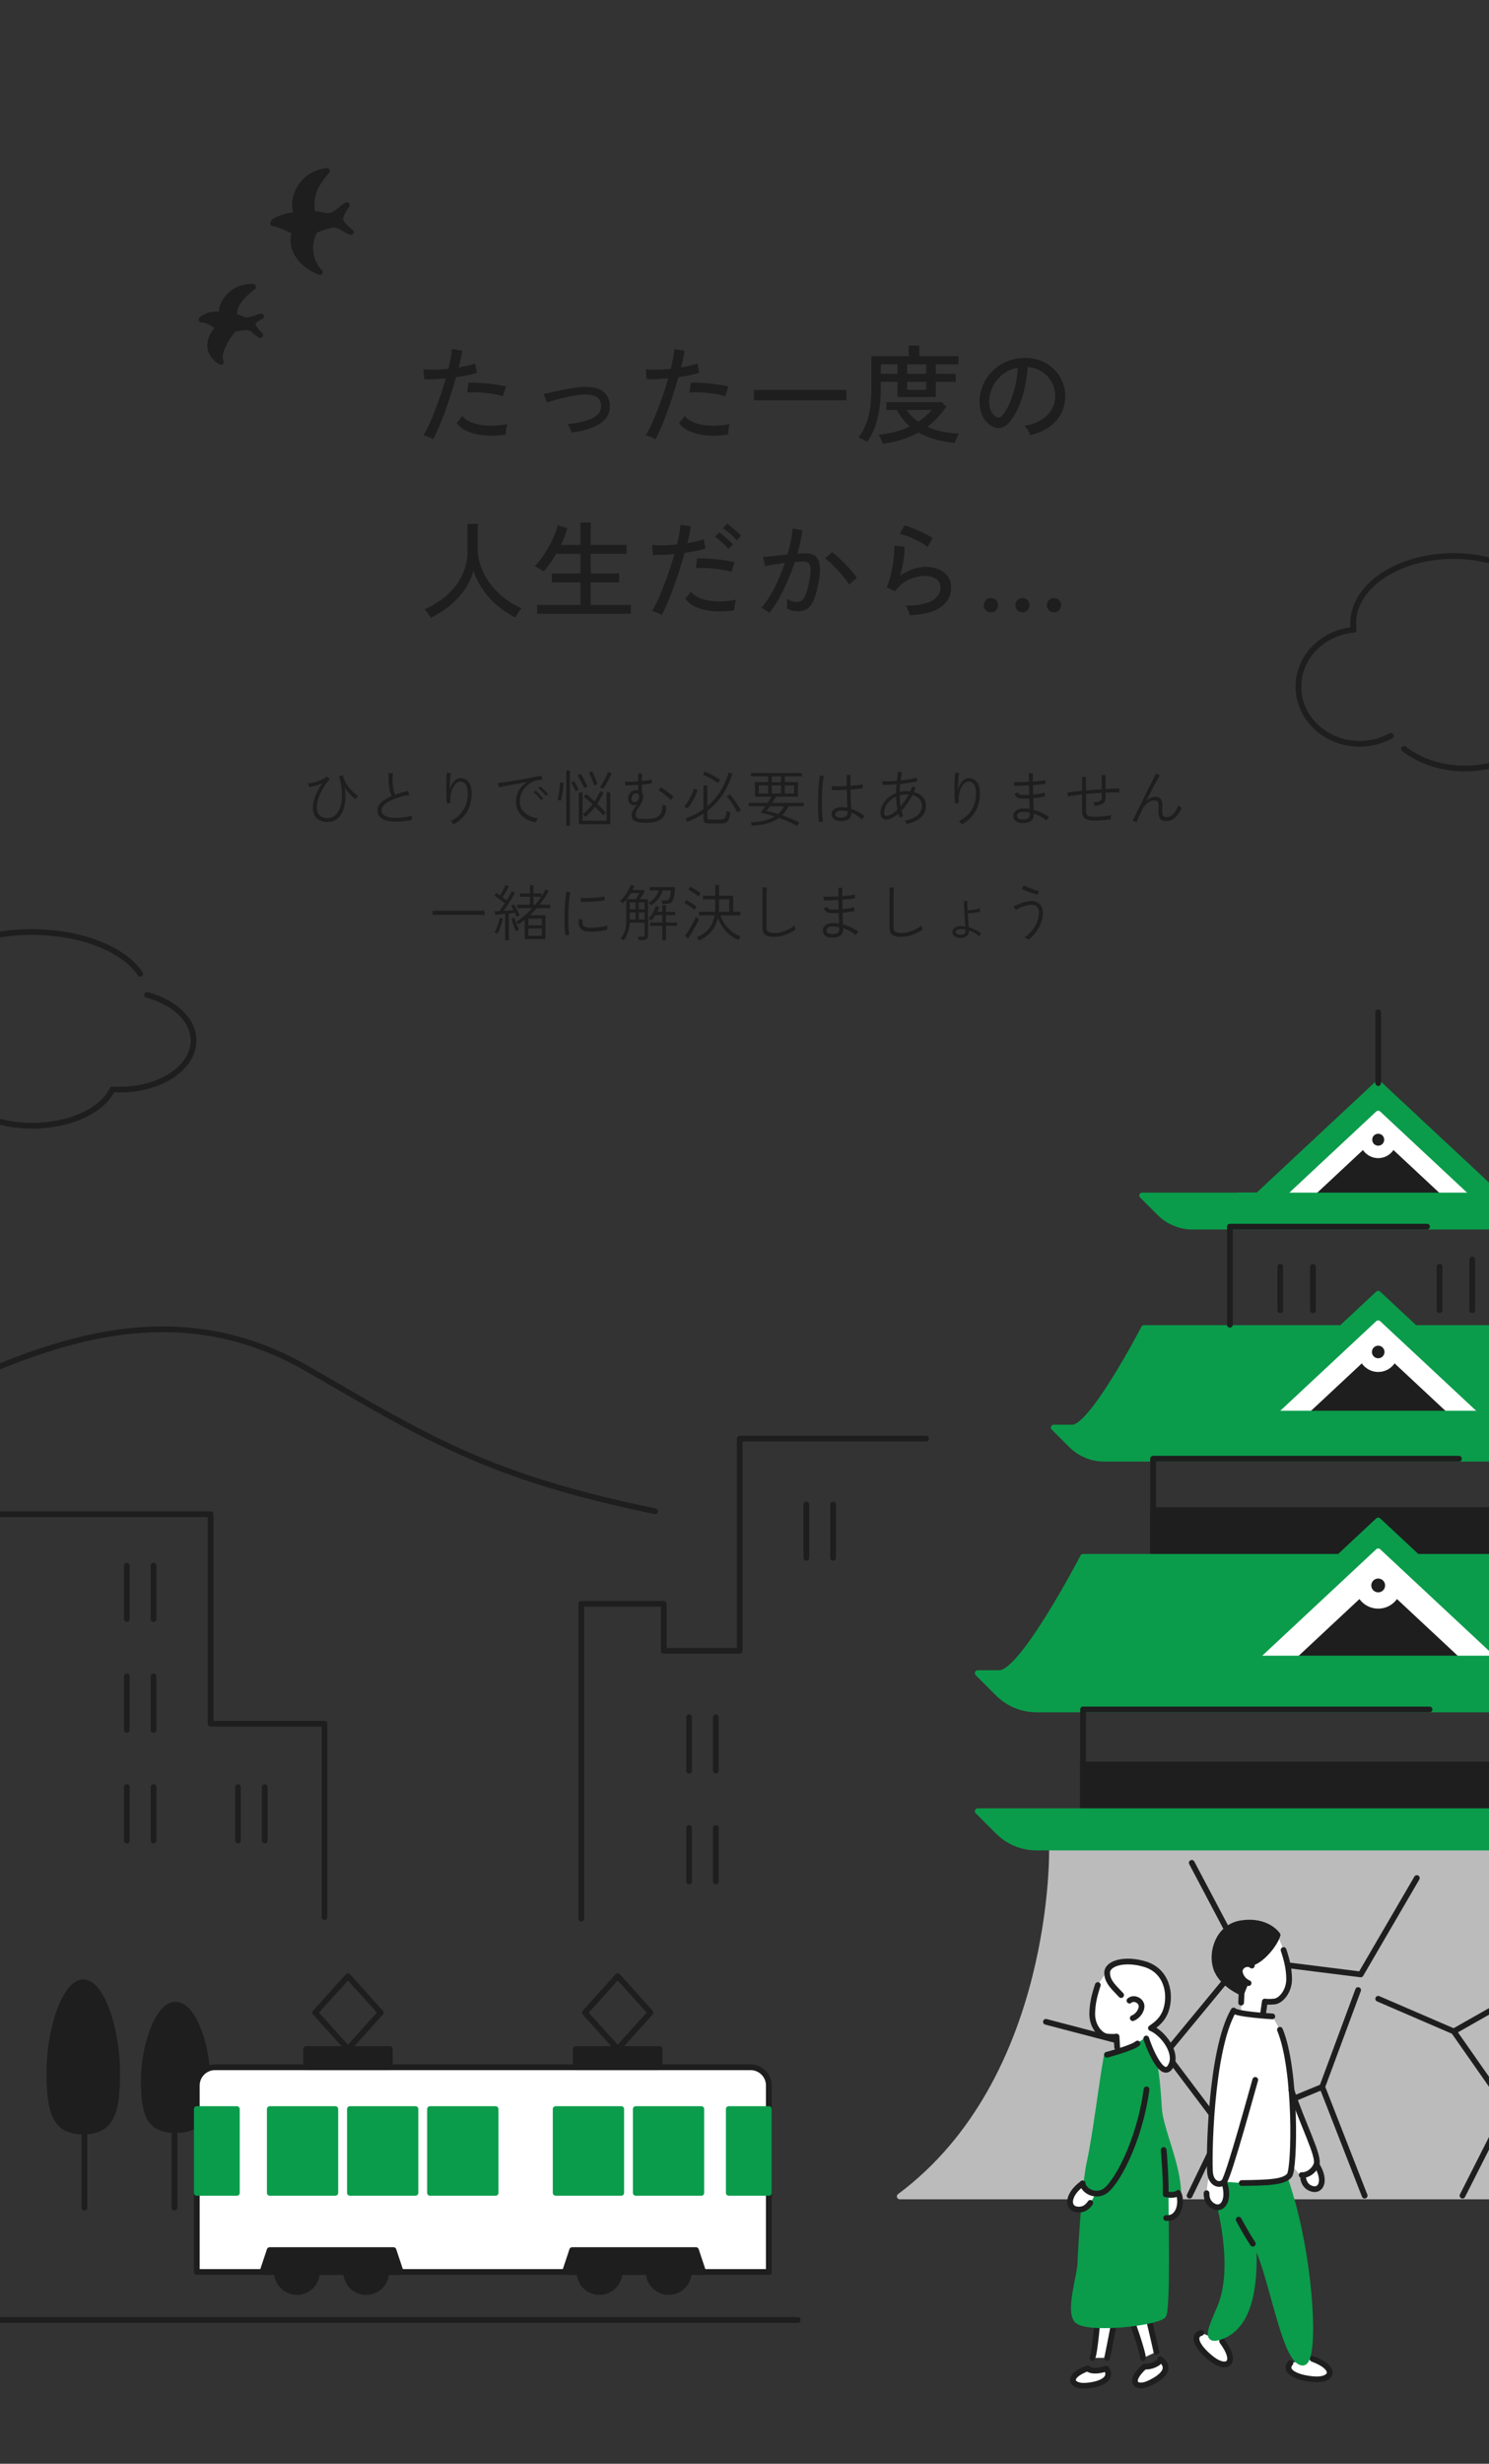 <svg xmlns="http://www.w3.org/2000/svg" id="_レイヤー_2" viewBox="0 0 390 645"><rect x="0" y="0" width="390" height="645" fill="#333333" stroke="none"/><defs><clipPath id="clippath"><path d="M0 0h390v645H0z" style="fill:none;stroke-width:0"/></clipPath><style>.cls-1{fill:none}.cls-1,.cls-4,.cls-5,.cls-6,.cls-7{stroke-linecap:round;stroke-linejoin:round;stroke-width:1.5px}.cls-1,.cls-5,.cls-6{stroke:#1e1e1e}.cls-10{stroke-width:0}.cls-5{fill:#1e1e1e}.cls-4{fill:#0a9c4b;stroke:#0a9c4b}.cls-10,.cls-6,.cls-7{fill:#fff}.cls-7{stroke:#fff}</style></defs><g id="layer1"><g style="clip-path:url(#clippath)"><path d="M402.59 575.01H235.66c41.25-30.69 39.88-91.34 39.88-91.34h127.05z" style="stroke-linecap:round;stroke-linejoin:round;stroke-width:1.5px;fill:#bbb;stroke:#bbb"/><path d="M343.89 331.63v11.38m-8.56-11.38v11.38m50.28-13.28v13.28m-8.56-11.38v11.38" class="cls-1"/><path d="M402.59 438.01H256.08l5.33 5.33c2.68 2.68 6.31 4.18 10.09 4.18h131.08v-9.51Z" class="cls-4"/><path d="M283.67 474.16v-26.64h90.76" class="cls-1"/><path d="M283.67 461.93h118.92v12.23H283.67z" class="cls-5"/><path d="M402.31 373.73h-126.3l4.57 4.57c2.29 2.29 5.4 3.58 8.64 3.58h113.09zm6.11-60.75H299.16l4.57 4.57c2.29 2.29 5.4 3.58 8.64 3.58h96.06v-8.15Zm-6.11 60.75H280.9c5.21 0 18.73-26.06 18.73-26.06h102.68z" class="cls-4"/><path d="m360.98 338.68-33.63 31.39h67.27z" class="cls-4"/><path d="m360.98 346.42-25.34 23.65h50.69z" class="cls-7"/><path d="m360.98 353.94-17.27 16.13h34.55z" class="cls-5"/><path d="M324.43 370.07h65.41v4.28h-65.41z" class="cls-4"/><circle cx="360.98" cy="353.94" r="4.48" class="cls-7"/><circle cx="360.98" cy="353.94" r=".9" class="cls-5"/><path d="m360.98 283.54-31.59 29.49h63.19z" class="cls-4"/><path d="m360.98 291.53-23.03 21.5h46.07z" class="cls-7"/><path d="m360.98 298.37-15.7 14.66h31.41z" class="cls-5"/><path d="M324.43 312.98h65.41v4.28h-65.41z" class="cls-4"/><circle cx="360.98" cy="298.37" r="4.07" class="cls-7"/><circle cx="360.98" cy="298.37" r=".81" class="cls-5"/><path d="M302.02 407.57v-25.69h80.11m-60-35.07v-25.68h51.65" class="cls-1"/><path d="M302.02 395.33h102.74v12.23H302.02z" class="cls-5"/><path d="M360.98 265.01v18.53m-48.83 204.14 13.38 25.34 30.87 3.87 14.7-25.23m-97.15 37.64 31.37 8.21 14.8 19.65-8.54 17.65m90.27-54.96-21.07 11.96-19.8-8.54m22.08 51.54 11.67-23.06-13.95-19.94m-58.47-14.88-16.99 20.58m20.4 17.34 20.6-8.51m9.4-25.35-9.4 25.35 11.11 28.47" class="cls-1"/><path d="M402.59 474.16H256.08l5.33 5.33c2.68 2.68 6.31 4.18 10.09 4.18h131.08v-9.51Zm0-36.15h-140.8c6.08 0 21.88-30.44 21.88-30.44h118.92z" class="cls-4"/><path d="m360.98 398.05-38.73 36.15h77.47z" class="cls-4"/><path d="m360.98 406.13-30.07 28.07h60.15z" class="cls-7"/><path d="m360.98 415.06-20.5 19.14h41.01z" class="cls-5"/><path d="M324.43 434.2h65.41v4.28h-65.41z" class="cls-4"/><circle cx="360.98" cy="415.06" r="5.32" class="cls-7"/><circle cx="360.98" cy="415.06" r="1.06" class="cls-5"/><path d="M22.11 577.95v-39.71" class="cls-1"/><path d="M30.69 542.51c0 10.78-1.61 15.5-8.88 15.5s-8.88-4.72-8.88-15.5 3.97-23.55 8.88-23.55 8.88 12.76 8.88 23.55" class="cls-5"/><path d="M45.7 577.95v-39.71" class="cls-1"/><path d="M54.34 544.61c0 9.07-1.52 13.04-8.34 13.04s-8.34-3.97-8.34-13.04S41.39 524.8 46 524.8s8.34 10.74 8.34 19.81" class="cls-5"/><path d="M-29.88 607.36h238.82" class="cls-1"/><circle cx="77.78" cy="594.79" r="5.25" class="cls-5"/><circle cx="95.91" cy="594.79" r="5.25" class="cls-5"/><path d="M56.32 541.2H196.6c2.63 0 4.77 2.14 4.77 4.77v48.82H51.55v-48.82c0-2.63 2.14-4.77 4.77-4.77" class="cls-6"/><path d="M51.55 552.14h10.49v21.94H51.55zm19.11 0h17.17v21.94H70.66zm20.99 0h17.17v21.94H91.65zm20.98 0h17.17v21.94h-17.17zm32.91 0h17.17v21.94h-17.17zm20.98 0h17.17v21.94h-17.17zm24.36 0h10.49v21.94h-10.49z" class="cls-4"/><path d="m91.14 536.43-8.59-9.54 8.59-9.53 8.58 9.53z" class="cls-1"/><path d="M80.17 536.43h21.94v4.77H80.17zm-11.45 58.36h36.25l-1.91-5.73H70.63z" class="cls-5"/><circle cx="157.02" cy="594.79" r="5.25" class="cls-5"/><circle cx="175.14" cy="594.79" r="5.25" class="cls-5"/><path d="M147.96 594.79h36.24l-1.91-5.73h-32.43z" class="cls-5"/><path d="m161.79 536.43-8.59-9.54 8.59-9.53 8.58 9.53z" class="cls-1"/><path d="M150.82 536.43h21.94v4.77h-21.94z" class="cls-5"/><path d="M-2.55 358.73c24.23-10.06 52.77-17.84 83.05-.39 31.1 17.92 46.85 28.19 91.07 37.3m-19.33 106.67v-82.44h21.62v12.3h19.89v-55.55h48.81m-55.07 72.94v14m-7-14v14m37.71-69.72v14m-7-14v14m-23.71 70.72v14m-7-14v14m-194.28-96.14h68.96v54.85h29.82v50.63m-44.77-92.04v14m-7-14v14m7 15v14m-7-14v14m7 15v14m-7-14v14m36.12-14v14m-7-14v14m-25.62-226.9C32.53 248.57 21.4 244 8.32 244c-13.72 0-25.29 5.03-28.97 11.92-12.53.25-22.57 7.37-22.57 16.14s10.4 16.15 23.24 16.15c3.03 0 5.92-.41 8.58-1.14 3.46 4.51 11.04 7.64 19.84 7.64 9.98 0 18.39-4.02 21-9.52.64.04 1.28.07 1.94.07 10.67 0 19.31-5.75 19.31-12.85 0-5.42-5.05-10.05-12.19-11.94" class="cls-1"/><path d="M336.19 510.5c.92 2.78 1.41 4.88 1.46 7.45.07 3.4-2.2 5.88-3.87 6.04-1.67.17-2.5 0-2.5 0l-.53 3.75-5.7-.79.15-5.3s-5.25-2.16-6.67-6.41.66-10.8 6.53-11.73c6.86-1.09 9.57 3.06 9.57 3.06z" class="cls-10"/><path d="M336.19 510.5c.92 2.78 1.41 4.88 1.46 7.45.07 3.4-2.2 5.88-3.87 6.04-1.67.17-2.5 0-2.5 0l-.53 3.75" class="cls-1"/><path d="m325.07 524.28.13-2.62" class="cls-6"/><path d="M334.62 506.57c-.74 2.56-4.49 7.06-7.24 7.39s-1.02 4.86-1.02 4.86l-1.16 2.83s-5.25-2.16-6.67-6.41.66-10.8 6.53-11.73c6.86-1.09 9.57 3.06 9.57 3.06Z" class="cls-5"/><path d="M327.89 514.58c-1.22-1.08-3.66.14-3.09 2.08s2.23 2.51 2.23 2.51m16.74 98.36c6.72 2.51 5.07 5.66.56 5.36s-8.21-1.98-6.34-4.26m-17.88-5.68c4.28 5.76 1.18 7.51-2.45 4.8s-5.82-6.13-3.01-7.02" class="cls-6"/><path d="M336.82 571.11c6.58 19.32 8.09 47.57 4.38 47.42-5.02-.2-8.3-25.17-12.97-32.36.48 8.4.48 22.79-8.88 25.67-3.59 1.1-2.4-1.8.12-7.56 5.38-12.3-1.76-33.52-1.76-33.52z" class="cls-4"/><path d="M316.02 574.16s.2-3.36.93-5.32c-.33-3 0-32 6.17-42.5.83 1 10.14 1.54 10.14 1.54l1.98 3.5c1.57 3.76 2.5 9.67 3 15.8 2.87 8.82 7.45 17.36 6.57 19.48 2.73 4.29 1.11 7.45-1.68 6.15-1.12-.52-1.59-1.55-1.78-2.44l-2.91-3.37c-.17 2.17-.42 2.12-.7 2.48-1.37 1.75-9.29 2.28-12.5 2.02s-4.63-.33-4.63-.33c1.75 5.21-.78 8.1-3.36 6-1.04-.84-1.26-2.03-1.23-3.01" class="cls-10"/><path d="M333.25 527.88s-9.31-.54-10.14-1.54c-6.17 10.5-6.5 39.5-6.17 42.5s2.67 3.5 3.67 2.33c1.27-1.48 7.67-25 8.17-26.67m-3.54 27.01c7.33-.09 11.12-.27 12.5-2.02s1.87-27.61-2.5-38.11" class="cls-1"/><path d="M320.61 571.17c1.75 5.21-.78 8.1-3.36 6-1.04-.84-1.26-2.03-1.23-3.01m28.79-7.49c2.73 4.29 1.11 7.45-1.68 6.15-1.12-.52-1.59-1.55-1.78-2.43" class="cls-1"/><path d="M338.24 547.17c2.87 8.84 7.45 17.37 6.57 19.5s-2.87 2.88-3.87 2.75m-12.8 17.97c-1.82-2.72-3.7-6.3-3.7-6.3" class="cls-1"/><path d="M289.76 620.07c1.8 2.73-1.55 4.24-5.38 4.5s-5.23-2.42.47-4.54c1.1.98 3.4.57 4.91.05Zm14.12-2.46c3.1 2.4.61 4.69-2.87 6.32s-5.75-.35-1.21-4.4c1.36.25 4.08-.79 4.08-1.91Zm-17.77-.32c.7-1.39 1.45-11.21 1.45-11.21l4.57.32s-1.93 10.14-2.15 10.86m9.38.06c.06-1.56-3.29-10.82-3.29-10.82l4.3-1.58s2.41 10.04 2.51 10.79" class="cls-6"/><path d="M305.29 574.45c1.31.21 2.54.27 3.3-.37 1.11 2 .47 6.9-3.16 6.58m-17.89-60.99c-.92 2.78-1.41 4.88-1.46 7.45-.07 3.4 2.2 5.88 3.87 6.04 1.67.17 2.5 0 2.5 0l.16 2.85 6.07.11 1.54-2.46s3.56-5 4.98-9.25-.41-9.54-6.28-10.47c-6.86-1.09-8.81 1.86-8.81 1.86z" class="cls-10"/><path d="M289.94 537.92c-1.4 7.43-2.91 20.81-4.58 28.33-1.23 5.52-2.26 22.61-2.38 26.16s-2.96 11.84-1.07 14.8 20.23 1.1 22.73-.98c1.28-1.07.64-29.01.65-31.78 1.74.61 3.3-.37 3.3-.37-.04-7.28-4.69-16.73-5.02-22.04-.36-5.82-.77-12.93-3.24-18.12-2.62 3.03-10.4 4-10.4 4Z" class="cls-4"/><path d="M304.8 562.86s.68 8.33.5 11.59c1.31.21 2.54.27 3.3-.37 1.11 2 .47 6.9-3.16 6.58m-17.9-60.99c-.92 2.78-1.41 4.88-1.46 7.45-.07 3.4 2.2 5.88 3.87 6.04 1.67.17 2.5 0 2.5 0l.16 2.85" class="cls-1"/><path d="M293.64 522.3c-1.64-1.82-3.66-3.38-3.66-5.82 0-2.61 4.8-3.85 9.96-2.25 5.68 1.76 6.86 7.77 5.45 12.02-.78 2.34-2.36 3.64-3.94 4.7 3.1 1.22 7.33 6.67 5.07 10.14s-5.82-5.73-6.29-7.42" class="cls-6"/><path d="M295.83 523.75c1.22-1.08 3.66.14 3.09 2.08s-2.23 2.51-2.23 2.51" class="cls-6"/><path d="M283.55 571.61c-4.44 3.24-4.05 7.05-.73 6.84 1.34-.08 3.35-2.11 3.83-3.76" class="cls-10"/><path d="M300.3 546.98c-1.88 14-8.27 25.49-11.33 26.9-2.74 1.26-5.28-.74-5.42-2.27" class="cls-1"/><path d="M283.55 571.61c-4.44 3.24-4.05 7.05-.73 6.84 1.34-.08 2.21-.93 2.75-1.75m4.37-38.78s6.81-1.83 7.99-2.94m69.81-338.92c4.11 3.17 9.76 5.13 15.99 5.13 9.54 0 17.71-4.59 21.09-11.09 1.35.25 2.74.39 4.18.39 10.92 0 19.77-7.68 19.77-17.14s-8.85-17.14-19.77-17.14c-1.36 0-2.68.12-3.96.35-3.91-6.45-13.33-11-24.34-11-14.51 0-26.28 7.9-26.28 17.64 0 .57.04 1.12.12 1.68-8.11.74-14.45 7.12-14.45 14.89 0 8.26 7.18 14.96 16.03 14.96 2.98 0 5.76-.77 8.16-2.1" class="cls-1"/><path d="M78.07 56.17c-2.09-1.86-.48-10.46 7.58-11.43-3.63 4.15-4.5 7-3.86 11.26 2.63.07 3.72.9 5.15.38 1.65-.59 2.32-1.85 3.92-2.67 0 0-1.88 2.39-1.72 3.79s2.77 3.26 2.77 3.26c-2.27-.86-2.96-2.24-5.06-1.87-1.57.28-2.9.8-4.32 1.42-2.76 4.67-.43 9.65 1.27 10.92-7.86-3.19-7.43-9.34-6.37-10.62-1.95-.55-3.09-1.56-5.89-2.16.2-.97 3.96-2.13 6.52-2.29ZM58.43 82.46c-1.31-1.67 1.73-7.73 7.88-7.36-3.27 2.6-4.98 4.48-5.08 7.74 1.95.41 2.65 1.17 3.79.98 1.31-.22 2.05-.57 3.36-.96 0 0-2.12.81-2.19 1.88s1.94 2.97 1.94 2.97c-1.58-.94-1.9-2.02-3.51-2.03-1.21 0-2.27.21-3.41.48-2.69 3.11-4.27 6.84-3.37 8.58-5.43-3.44-1.44-8.23-.48-9.04-1.38-.67-2.38-1.94-4.6-2.04 2.03-1.58 3.61-1.42 5.68-1.2Z" class="cls-5"/></g><path d="M85.72 215.19c-1.16 0-2.08-.32-2.75-.96s-1.01-1.56-1.01-2.77c0-.77.12-1.53.35-2.28s.54-1.48.92-2.18.78-1.37 1.21-1.98c-.59.29-1.2.51-1.83.67s-1.17.27-1.61.32l-.29-.94c.36-.02.78-.08 1.25-.18q.705-.15 1.41-.39c.47-.16.9-.35 1.3-.56.39-.21.69-.45.9-.7l.8.67c-.55.67-1.09 1.42-1.61 2.25s-.94 1.69-1.28 2.59-.5 1.8-.5 2.7.25 1.55.74 2.02 1.16.7 2.02.7c.7 0 1.32-.19 1.84-.58.52-.38.94-.92 1.26-1.6s.54-1.48.65-2.4q.165-1.38 0-3a17.3 17.3 0 0 0-.7-3.37l.99-.3c.15.64.38 1.24.68 1.8s.65 1.07 1.02 1.54c.38.46.77.87 1.17 1.22q.6.525 1.11.81c-.11.11-.21.26-.32.46s-.19.37-.24.5c-.43-.27-.9-.67-1.42-1.22-.52-.54-1.01-1.19-1.47-1.94.17 1.23.21 2.39.11 3.49s-.33 2.07-.7 2.91-.89 1.51-1.55 1.99c-.66.49-1.47.73-2.43.73Zm22.08-.49c-.91.16-1.8.27-2.67.34s-1.69.07-2.44.02-1.41-.2-1.98-.42-1.02-.54-1.34-.95-.49-.94-.49-1.58c0-.53.16-1.02.47-1.46s.75-.85 1.31-1.22 1.2-.71 1.93-1.02c-.32-.62-.54-1.41-.66-2.36s-.17-2.17-.16-3.66h1.15c-.07.67-.1 1.37-.08 2.08s.09 1.39.2 2.02.26 1.15.46 1.57c.53-.19 1.08-.37 1.66-.54s1.15-.33 1.74-.46l.29 1.07c-.99.15-1.93.36-2.8.64s-1.65.59-2.31.95c-.67.36-1.19.74-1.58 1.14-.38.41-.58.82-.58 1.23q0 .855.66 1.32c.44.31 1.03.52 1.79.62s1.62.11 2.58.02 1.98-.25 3.05-.48c-.05.15-.1.34-.14.57q-.06.345-.06.57Zm10.98 1.12c-.09-.15-.2-.3-.34-.46-.14-.15-.28-.29-.41-.39.92-.44 1.71-1.01 2.38-1.71s1.19-1.52 1.56-2.44.55-1.94.55-3.05c0-.83-.1-1.48-.3-1.94s-.46-.79-.78-.97-.68-.26-1.07-.22c-.31.03-.62.19-.93.47s-.59.67-.83 1.17c-.25.5-.42 1.07-.54 1.74-.11.66-.13 1.39-.06 2.18-.05 0-.15.02-.29.05s-.27.06-.4.09-.21.05-.26.07c-.05-.38-.09-.85-.12-1.4s-.05-1.14-.06-1.76-.01-1.25 0-1.86c0-.62.02-1.2.05-1.74s.06-1 .1-1.36l1.06.11c-.06.29-.12.68-.16 1.18s-.08 1.04-.1 1.62-.04 1.13-.05 1.64c.14-.58.34-1.1.62-1.56s.59-.83.95-1.11q.54-.42 1.14-.45c.54-.04 1.05.07 1.51.34s.84.7 1.12 1.31.42 1.41.42 2.42c0 1.83-.42 3.43-1.26 4.78s-2.02 2.44-3.52 3.27Zm21.6-.56c-1.02-.12-1.93-.43-2.72-.93a5.5 5.5 0 0 1-1.86-1.94 5.13 5.13 0 0 1-.67-2.59q0-.81.3-1.74c.3-.93.51-1.21.94-1.8s.96-1.09 1.62-1.52c-.68.12-1.39.24-2.12.38-.73.13-1.43.26-2.11.38s-1.29.24-1.82.34-.96.2-1.26.27l-.27-1.1c.35-.04.82-.11 1.42-.19.59-.08 1.26-.18 1.99-.3.74-.11 1.5-.24 2.28-.38s1.54-.27 2.27-.41c.73-.13 1.39-.26 1.98-.38s1.06-.23 1.42-.31l.27 1.04c-.14.02-.31.05-.52.08s-.45.07-.71.11c-.64.11-1.24.33-1.81.67s-1.06.77-1.49 1.27-.76 1.07-1 1.68a5.2 5.2 0 0 0-.36 1.9c0 .88.22 1.63.66 2.26a4.6 4.6 0 0 0 1.74 1.49c.73.36 1.52.6 2.38.7-.12.13-.23.29-.34.5-.11.2-.18.37-.22.51Zm1.32-5.75c-.14-.22-.32-.47-.55-.74s-.47-.52-.71-.77c-.25-.25-.47-.44-.67-.59l.54-.45c.18.14.4.34.66.61q.39.405.75.81c.25.27.43.5.56.68zm1.27-1.15c-.15-.21-.34-.45-.58-.71a10.5 10.5 0 0 0-1.43-1.33l.54-.46c.18.14.41.34.67.59.27.26.53.51.78.78.25.26.44.48.58.66l-.58.48Zm3.89 1.3s-.11-.05-.23-.1c-.12-.04-.25-.08-.37-.12s-.21-.06-.25-.06c.09-.27.17-.59.25-.98s.15-.8.22-1.24q.09-.66.15-1.26c.04-.41.06-.75.06-1.04l.9.08c-.01.35-.04.74-.08 1.17s-.1.86-.17 1.31-.14.87-.22 1.26-.16.72-.25.98Zm1.45 6.49V201.7h.98v14.45zm2.45-9.02c-.09-.2-.19-.44-.33-.72-.13-.28-.27-.55-.42-.83s-.29-.51-.43-.7l.75-.4c.25.36.49.76.73 1.19s.41.79.52 1.06zm2.24-.77c-.12-.32-.28-.7-.5-1.13q-.315-.645-.66-1.26c-.22-.41-.43-.74-.61-1l.83-.42c.19.28.4.61.62 1s.43.79.64 1.22c.21.42.39.82.54 1.19-.04.01-.13.05-.26.1s-.25.12-.37.18l-.24.12Zm-1.39 9.41v-8.32h.98v7.41h6.29v-7.42h.96v8.34h-8.22Zm1.71-1.94s-.1-.1-.19-.2c-.1-.1-.19-.2-.29-.3s-.17-.16-.22-.18c.43-.31.86-.69 1.3-1.14s.86-.94 1.26-1.46c-.43-.41-.84-.78-1.24-1.14s-.75-.64-1.06-.86l.64-.67c.3.23.64.52 1.03.86s.78.69 1.18 1.06q.465-.69.84-1.38c.25-.46.45-.9.6-1.31l.86.37q-.3.75-.72 1.5c-.28.5-.58.99-.9 1.46q.69.645 1.29 1.26c.4.41.73.77.98 1.08q-.045.03-.21.18c-.11.1-.21.2-.32.3q-.165.15-.21.21c-.23-.3-.54-.65-.91-1.04s-.77-.8-1.18-1.22c-.4.53-.81 1.02-1.24 1.47s-.86.84-1.29 1.17Zm2.27-8.21c-.09-.34-.21-.72-.36-1.13s-.32-.81-.49-1.21c-.17-.39-.33-.73-.48-1.01l.85-.32c.25.46.5.99.75 1.61.26.61.47 1.2.64 1.75-.05.01-.15.04-.28.08s-.26.09-.38.13-.21.07-.25.1m2.34.9s-.12-.06-.23-.12-.22-.12-.34-.18c-.11-.06-.19-.09-.23-.1.23-.31.49-.71.76-1.19.27-.49.53-.98.78-1.49s.44-.95.58-1.34l.96.37c-.15.36-.35.8-.61 1.3-.26.51-.53 1.01-.82 1.5s-.57.91-.84 1.25Zm11.13 8.85c-.86 0-1.56-.06-2.09-.18s-.91-.32-1.16-.6-.37-.68-.37-1.19c0-.3.07-.59.21-.89q.21-.435.51-.9c.2-.3.39-.62.58-.95-.25.11-.51.15-.79.14s-.55-.11-.79-.3c-.27-.21-.45-.49-.55-.83s-.11-.71-.02-1.1c.15-.63.43-1.08.86-1.35s.85-.39 1.27-.36c.15 0 .29.03.43.08v-1.47c-.58.04-1.15.07-1.74.1q-.87.03-1.62.03l-.11-.99c.39.04.9.06 1.53.04s1.27-.05 1.94-.09v-2.02h.98v1.94c.51-.05.99-.11 1.44-.17s.82-.12 1.12-.2l.02.98c-.33.06-.72.12-1.16.17s-.92.09-1.42.14v2.13c.32.42.41.95.26 1.6-.1.42-.25.81-.45 1.18s-.41.71-.63 1.04-.41.63-.57.93q-.24.435-.24.87c0 .33.07.59.21.77s.39.31.77.38.91.1 1.6.1c1.15 0 2.04-.12 2.67-.35s1.07-.62 1.34-1.17c.26-.54.4-1.28.42-2.21q.075.045.3.12c.225.075.3.09.45.14q.225.06.3.06c-.04 1.07-.25 1.92-.62 2.57s-.94 1.11-1.73 1.4c-.78.29-1.83.43-3.14.43Zm-3.34-5.55c.18.14.39.19.62.16s.44-.14.63-.33.33-.44.4-.76c.08-.34.06-.61-.07-.82a.85.85 0 0 0-.52-.38c-.25-.05-.5 0-.77.16s-.45.47-.56.93c-.12.47-.03.82.27 1.04m9.98-.4c-.15-.17-.36-.38-.62-.62a18 18 0 0 0-1.82-1.41c-.31-.21-.58-.37-.82-.49l.66-.78c.3.17.65.4 1.06.69s.82.59 1.22.9.73.59 1 .84l-.67.86Zm4.37 2.22s-.13-.09-.25-.16-.24-.15-.36-.22-.2-.12-.26-.14c.26-.27.51-.59.78-.98.26-.38.51-.79.74-1.22s.44-.86.62-1.3c.18-.43.32-.83.42-1.19l.96.4c-.16.48-.37 1-.63 1.57s-.56 1.13-.9 1.7-.71 1.08-1.12 1.55Zm5.59 3.92c-.52 0-.89-.09-1.1-.26s-.31-.46-.31-.86v-1.46c-.65.43-1.33.82-2.04 1.18s-1.45.69-2.22 1c-.01-.05-.05-.14-.11-.26s-.13-.25-.2-.37a1.5 1.5 0 0 0-.17-.25c.86-.31 1.69-.67 2.48-1.07.79-.41 1.54-.86 2.26-1.36v-6.24h1.01v5.46c1.27-1.06 2.38-2.31 3.32-3.77s1.69-3.14 2.25-5.05l.98.3c-.68 2.22-1.58 4.12-2.68 5.7s-2.39 2.92-3.86 4.03v1.76c0 .17.04.3.13.38.08.09.26.13.51.13h2.88c.32 0 .58-.06.78-.17q.3-.165.48-.66c.12-.33.2-.81.26-1.44.12.07.27.15.47.22s.37.13.5.18c-.09.81-.22 1.42-.41 1.83s-.44.69-.74.83c-.31.14-.68.22-1.12.22h-3.34Zm2.41-10.53c-.35-.28-.77-.56-1.25-.85s-.96-.55-1.43-.8-.89-.43-1.26-.56l.48-.83c.25.1.55.23.92.41s.75.37 1.14.58.77.42 1.12.63.64.4.86.57c-.04.04-.11.12-.19.24-.09.12-.17.23-.24.35s-.13.2-.16.26Zm5.04 7.65c-.2-.44-.46-.91-.77-1.43s-.64-1.02-.98-1.51q-.525-.735-1.02-1.23l.78-.58c.33.35.68.78 1.06 1.29.37.51.73 1.02 1.06 1.54.34.52.61.97.81 1.37-.05.02-.15.07-.29.15s-.27.16-.4.24-.21.14-.26.17Zm15.65 3.55c-.62-.37-1.34-.74-2.17-1.1s-1.68-.69-2.57-1c-.89.65-1.92 1.13-3.1 1.45-1.18.31-2.53.5-4.03.57 0-.06-.02-.16-.05-.29s-.07-.26-.11-.38c-.04-.13-.08-.21-.1-.24 2.62-.03 4.7-.53 6.24-1.49-.65-.21-1.29-.41-1.91-.58q-.93-.255-1.77-.42c.18-.19.38-.43.6-.73.22-.29.44-.6.66-.94h-4.35v-.9h4.96c.2-.31.39-.6.57-.88s.32-.52.44-.72h-4.3v-3.84h3.41v-1.49h-4.51v-.88H210v.88h-4.43v1.49h3.41v3.84h-5.74c-.15.26-.31.52-.47.79-.17.27-.34.54-.52.81h8.29v.9h-4c-.46.93-1.02 1.71-1.68 2.35.8.29 1.59.59 2.38.92s1.5.65 2.15.98c-.03.03-.09.11-.18.23s-.18.25-.26.38c-.09.13-.14.22-.16.27Zm-10.02-8.48h2.43v-2.14h-2.43zm5.04 5.35c.63-.55 1.16-1.22 1.58-2h-3.73c-.16.23-.31.45-.46.65s-.29.37-.42.52c.45.09.93.2 1.44.34s1.04.31 1.58.49Zm-1.63-8.34h2.42v-1.49h-2.42zm0 2.99h2.42v-2.14h-2.42zm3.41 0h2.42v-2.14h-2.42zm8.99 7.51q-.105-.57-.18-1.53c-.04-.63-.07-1.34-.09-2.11s-.02-1.58 0-2.41.04-1.64.09-2.43c.04-.79.1-1.52.17-2.18.07-.67.15-1.21.25-1.64l1.01.24c-.11.39-.2.91-.27 1.54s-.14 1.33-.18 2.09c-.05.76-.08 1.55-.09 2.35-.01.81 0 1.59.02 2.34.02.76.06 1.45.1 2.06q.075.93.18 1.5zm5.49-.31c-.73-.02-1.28-.21-1.67-.56s-.58-.77-.57-1.25c0-.31.1-.6.3-.88s.5-.5.9-.68.89-.26 1.46-.26c.25 0 .49.01.74.03s.49.05.73.1c-.01-.53-.03-1.2-.06-2s-.06-1.7-.08-2.7c-.73.04-1.43.07-2.12.09s-1.27.01-1.74 0l-.08-1.06c.44.04 1.01.06 1.72.06s1.44-.02 2.2-.06c-.01-.46-.02-.93-.02-1.41v-1.5h1.01q-.03 1.5 0 2.85c.69-.05 1.33-.11 1.9-.18.58-.07 1-.14 1.28-.22v1.04c-.3.05-.73.11-1.3.17s-1.19.11-1.87.17c.02 1.08.05 2.05.09 2.9.04.86.07 1.57.09 2.14 1.13.36 2.29 1 3.47 1.9-.04.03-.11.11-.21.25q-.15.195-.27.39c-.09.13-.14.22-.16.27-.49-.44-.97-.8-1.42-1.1s-.91-.53-1.36-.71v.16c0 .74-.27 1.27-.82 1.59-.54.33-1.26.48-2.14.47Zm.06-.91q.915 0 1.41-.3c.33-.2.5-.51.5-.94v-.42c-.26-.06-.51-.11-.77-.14q-.39-.045-.78-.06-.825 0-1.26.3c-.28.2-.43.42-.44.66 0 .23.11.44.34.62s.57.26 1.02.26Zm17.3 1.7c-.03-.13-.09-.28-.18-.46s-.19-.33-.3-.43c1.42-.22 2.53-.69 3.34-1.38.81-.7 1.21-1.54 1.21-2.52 0-.75-.23-1.35-.68-1.82-.45-.46-1.06-.79-1.83-.97q-.63 1.215-1.35 2.25c-.72 1.035-.98 1.3-1.5 1.83.06.26.14.5.22.74s.16.47.25.68c-.14.03-.31.09-.5.18s-.34.16-.44.22c-.06-.16-.13-.33-.18-.5-.06-.17-.11-.35-.17-.53-.65.55-1.28.97-1.89 1.23-.61.27-1.15.36-1.62.29q-.24-.045-.51-.21c-.18-.11-.33-.28-.46-.51-.12-.23-.18-.55-.18-.94 0-.77.18-1.49.53-2.18s.84-1.29 1.46-1.83 1.32-.96 2.1-1.26c0-.79.03-1.55.1-2.29-.73.05-1.41.09-2.05.11s-1.16.03-1.57.02l-.11-.98c.42.04.96.06 1.64.04s1.4-.06 2.17-.12c.05-.45.11-.87.16-1.28s.12-.77.19-1.1l.99.19c-.08.3-.14.63-.2.98-.06.36-.11.73-.17 1.13.82-.09 1.61-.19 2.36-.32s1.37-.27 1.86-.43l.16.93c-.53.16-1.2.3-2 .42s-1.63.23-2.48.31c-.03.33-.06.67-.07 1.02-.02.35-.03.7-.04 1.06.54-.13 1.1-.19 1.68-.19.36 0 .72.02 1.07.05.09-.2.17-.41.26-.62s.17-.42.25-.63l.91.29c-.07.19-.15.38-.23.58-.08.19-.16.38-.25.56.94.23 1.7.65 2.29 1.26.59.6.88 1.38.88 2.34 0 1.23-.46 2.25-1.37 3.08s-2.16 1.39-3.74 1.7Zm-4.32-2.37c.28-.12.58-.29.91-.53.33-.23.68-.52 1.04-.85-.11-.53-.18-1.09-.23-1.67s-.08-1.17-.1-1.77c-.6.27-1.13.62-1.6 1.05s-.84.92-1.1 1.46c-.27.54-.4 1.11-.4 1.7 0 .33.07.56.21.68s.32.17.54.14.47-.1.74-.22Zm2.8-2.26A16 16 0 0 0 238 208c-.11-.01-.22-.02-.33-.02h-.34q-.87 0-1.68.24c.02.49.05.98.08 1.46.03.49.08.96.16 1.43Zm16.02 4.71c-.09-.15-.2-.3-.34-.46-.14-.15-.28-.29-.41-.39.92-.44 1.71-1.01 2.38-1.71s1.19-1.52 1.56-2.44.55-1.94.55-3.05c0-.83-.1-1.48-.3-1.94s-.46-.79-.78-.97-.68-.26-1.07-.22c-.31.03-.62.19-.93.47s-.59.67-.83 1.17c-.25.5-.42 1.07-.54 1.74-.11.66-.13 1.39-.06 2.18-.05 0-.15.02-.29.05s-.27.06-.4.09-.21.05-.26.07c-.05-.38-.09-.85-.12-1.4s-.05-1.14-.06-1.76-.01-1.25 0-1.86c0-.62.02-1.2.05-1.74s.06-1 .1-1.36l1.06.11c-.06.29-.12.68-.16 1.18s-.08 1.04-.1 1.62-.04 1.13-.05 1.64c.14-.58.34-1.1.62-1.56s.59-.83.95-1.11q.54-.42 1.14-.45c.54-.04 1.05.07 1.51.34s.84.7 1.12 1.31.42 1.41.42 2.42c0 1.83-.42 3.43-1.26 4.78s-2.02 2.44-3.52 3.27Zm15.77-.34c-.76-.02-1.33-.23-1.7-.62-.38-.39-.56-.83-.55-1.32 0-.51.24-.96.72-1.34s1.16-.56 2.05-.54q.375 0 .75.03c.26.02.51.05.75.1-.01-.37-.02-.79-.04-1.26s-.03-.96-.06-1.5c-.52.03-1.05.05-1.57.05-.45 0-.81-.04-1.1-.11-.28-.07-.52-.21-.7-.39a3 3 0 0 1-.52-.74l.83-.43c.16.3.34.49.55.58s.53.14.95.14c.5 0 1.01-.02 1.54-.05l-.03-1.22-.03-1.26c-.76.04-1.49.07-2.19.1s-1.26.03-1.68.02l-.05-1.01c.35.03.89.04 1.61.03s1.49-.04 2.3-.08v-2.26h1.01v1.1c0 .37 0 .73.02 1.1.69-.05 1.34-.11 1.94-.18s1.05-.14 1.36-.22v.99c-.3.06-.75.13-1.34.18-.6.06-1.25.11-1.95.17.01.43.02.85.02 1.26s.01.82.02 1.22c.63-.05 1.21-.13 1.75-.22s.98-.19 1.32-.3l.02 1.02c-.37.09-.83.17-1.36.25s-1.1.15-1.7.2c.02.6.04 1.15.06 1.67s.03.97.04 1.37c.75.19 1.46.45 2.15.78s1.32.7 1.9 1.1c-.05.03-.13.11-.22.25s-.19.27-.28.4-.15.23-.17.28c-.46-.38-.97-.73-1.54-1.05q-.855-.465-1.8-.78c.01.1.02.18.02.25v.17c0 .38-.11.74-.32 1.06-.21.33-.54.58-.99.76q-.675.27-1.74.24Zm.03-.94c.74.02 1.26-.09 1.56-.32s.46-.51.46-.82v-.28c0-.11 0-.24-.02-.38-.54-.13-1.08-.19-1.62-.19-.57 0-.99.1-1.27.3s-.42.43-.42.71c0 .23.11.45.32.65s.54.31.99.33m19.17.28c-.85 0-1.53-.07-2.04-.22s-.87-.41-1.08-.77-.32-.86-.32-1.5v-4.35c-.76.07-1.46.16-2.1.25s-1.17.18-1.6.28l-.16-1.04c.47-.07 1.03-.15 1.7-.22.66-.07 1.38-.15 2.16-.22v-3.63h.99v3.54c.68-.05 1.38-.11 2.08-.17s1.39-.11 2.06-.15v-3.71h1.01v3.65c.73-.04 1.39-.07 2.01-.1s1.13-.03 1.56-.02v1.04c-.92-.03-2.11-.02-3.57.05v1.18c0 .48-.09.88-.26 1.19-.18.31-.47.56-.89.73s-.99.29-1.71.35c-.03-.16-.08-.33-.14-.52a1.5 1.5 0 0 0-.22-.44c.89-.02 1.48-.13 1.78-.34.3-.2.45-.53.45-.98v-1.14c-.67.04-1.36.09-2.07.14q-1.065.075-2.07.18v4.37c0 .44.07.77.22 1s.4.38.76.46.85.12 1.48.12c.35 0 .77-.02 1.26-.05s.99-.08 1.5-.15c.52-.07.99-.15 1.42-.25-.05.15-.1.34-.14.58-.04.23-.06.41-.06.53-.65.11-1.34.19-2.08.25q-1.11.09-1.92.09Zm10.83.42-.99-.43c.13-.28.31-.67.56-1.18s.53-1.1.86-1.76.67-1.36 1.03-2.1.73-1.48 1.09-2.22.71-1.44 1.04-2.1.63-1.25.9-1.76.47-.9.62-1.17l1.01.46c-.17.26-.39.62-.66 1.09s-.56 1.01-.88 1.61-.65 1.25-.99 1.93-.68 1.37-1.02 2.06c.35-.33.73-.59 1.12-.78s.8-.29 1.22-.29q1.035 0 1.44.6c.27.4.4.97.4 1.72 0 .17 0 .4-.02.7-.02.29-.02.53-.02.71 0 .62.08 1.04.25 1.26s.48.34.94.34c.63 0 1.21-.28 1.73-.84s.96-1.33 1.31-2.3c.12.13.26.26.43.41.17.14.31.26.42.34-.53 1.12-1.12 1.97-1.76 2.54-.64.58-1.39.86-2.24.86-.74 0-1.26-.18-1.58-.55-.31-.37-.47-.98-.47-1.83v-.41c0-.19.01-.38.02-.58s.02-.37.02-.5c0-.52-.08-.91-.25-1.15-.17-.25-.45-.37-.86-.37-.45 0-.89.12-1.31.36-.43.24-.81.55-1.14.92-.34.37-.59.76-.78 1.17-.34.74-.63 1.37-.87 1.91s-.42.98-.55 1.34ZM113.3 239.5v-1.07h13.63v1.07zm17 4.92s-.12-.06-.23-.1c-.11-.05-.22-.1-.34-.14a.7.7 0 0 0-.23-.07c.19-.3.38-.67.56-1.12s.35-.91.5-1.39.26-.92.32-1.31l.82.18c-.09.45-.2.91-.34 1.39s-.3.94-.48 1.38-.37.84-.57 1.19Zm2.01 1.73v-6.91c-.5.05-.99.1-1.46.14s-.86.06-1.18.07l-.16-.88c.17-.01.36-.02.58-.02.21 0 .44-.01.69-.02.21-.25.45-.55.7-.92s.5-.75.76-1.14a34 34 0 0 0-1.82-1.36q-.495-.345-.9-.6l.5-.72c.15.09.3.18.46.28.15.1.31.21.47.33.17-.27.35-.57.55-.92s.38-.68.54-1.01c.17-.33.29-.58.36-.78l.88.32c-.2.43-.46.91-.77 1.45s-.61 1.02-.9 1.43c.2.14.39.28.58.42.18.14.35.28.51.41.29-.47.55-.92.79-1.35s.42-.78.55-1.05l.82.4c-.23.47-.52.98-.86 1.54s-.69 1.12-1.06 1.68-.73 1.07-1.07 1.53c.47-.03.94-.07 1.41-.1.47-.04.87-.08 1.22-.12-.11-.21-.22-.42-.33-.61q-.165-.285-.33-.51l.77-.38c.27.38.54.85.81 1.4s.5 1.04.7 1.48c-.04.01-.13.05-.25.1-.12.06-.24.11-.35.17-.11.05-.19.09-.23.11-.05-.16-.12-.33-.19-.5-.07-.18-.15-.35-.24-.54-.21.03-.46.06-.73.1s-.56.06-.86.1v7.01h-.94Zm2.82-2.38c-.13-.27-.27-.6-.43-1s-.31-.81-.45-1.22-.25-.76-.34-1.05l.8-.24c.1.3.21.64.35 1.03q.21.585.45 1.14c.16.37.31.69.45.94-.04.01-.12.04-.24.1-.12.05-.23.11-.35.16s-.2.1-.24.13Zm2.29 2.08v-5.06c-.27.21-.54.42-.82.63s-.55.4-.83.58c-.02-.04-.07-.11-.15-.22l-.24-.3q-.12-.15-.15-.18c.73-.45 1.44-.98 2.15-1.6q1.065-.93 2.01-1.95h-3.9v-.91h3.3v-2.06h-2.58v-.88h2.58v-2.19h.94v2.19h2.1v.77c.21-.34.41-.67.58-.98.18-.31.32-.6.42-.88l.86.42c-.3.62-.65 1.23-1.04 1.83-.4.6-.83 1.2-1.3 1.78h2.77v.91h-3.54c-.58.65-1.18 1.27-1.82 1.87h4.11v6.22h-5.46Zm.97-3.59h3.52v-1.78h-3.52zm0 2.72h3.52v-1.9h-3.52zm1.33-8.14h.46c.6-.69 1.11-1.38 1.55-2.06h-2.02v2.06Zm8.38 8.02c-.06-.38-.12-.87-.16-1.46s-.07-1.25-.08-1.96 0-1.45 0-2.22c.02-.76.04-1.51.09-2.23.04-.73.1-1.4.18-2.02.07-.62.16-1.14.26-1.57l.99.21c-.1.38-.18.87-.26 1.47-.07.6-.13 1.25-.18 1.96-.04.71-.07 1.44-.09 2.18q-.03 1.125 0 2.16c.01.69.04 1.33.08 1.9s.1 1.03.16 1.38l-.99.19Zm5.81-1.01c-.56-.05-1.01-.18-1.37-.38s-.61-.48-.76-.84c-.28-.53-.3-1.23-.08-2.08l.93.26c-.09.29-.12.54-.1.77s.07.43.17.61c.22.36.69.58 1.39.64.49.05 1.05.06 1.66.02s1.23-.1 1.83-.2 1.11-.21 1.53-.35a7 7 0 0 0-.05.77v.33c-.85.23-1.74.39-2.66.46s-1.75.07-2.47 0Zm-1.76-7.76-.08-1.06c.38.04.85.06 1.39.06s1.12-.02 1.72-.05 1.18-.08 1.74-.14 1.04-.14 1.45-.23l-.03 1.04c-.41.07-.88.14-1.43.2s-1.11.1-1.7.14-1.14.05-1.68.06c-.54 0-1 0-1.38-.02m11.19 10.08s-.1-.08-.22-.15c-.11-.07-.22-.14-.34-.21a1 1 0 0 0-.23-.12c.36-.43.65-.87.87-1.34.22-.46.38-1.01.48-1.62q.15-.93.15-2.22v-5.01c-.14.17-.28.34-.43.5q-.225.24-.45.45c-.04-.03-.12-.09-.23-.17l-.33-.24q-.165-.12-.24-.15c.41-.32.79-.73 1.17-1.22.37-.49.71-1 1-1.54.29-.53.51-1.02.65-1.46l.96.26c-.05.17-.12.34-.2.52s-.17.35-.26.54h2.88l.29.32c-.15.3-.35.65-.6 1.04-.25.4-.49.75-.71 1.06h2.18v9.49c0 .36-.11.66-.32.88s-.55.34-1.02.34h-1.14c-.02-.13-.05-.29-.1-.47-.04-.19-.09-.33-.13-.44h1.22c.21 0 .37-.04.46-.11s.14-.21.14-.42v-3.12h-3.9c-.13 1.92-.66 3.46-1.58 4.62Zm.8-10.77h2.35c.16-.23.34-.51.54-.83s.34-.58.44-.77h-2.22c-.35.59-.72 1.12-1.1 1.6Zm.8 5.3h1.52v-1.81h-1.5v1.82Zm.01-2.63h1.5v-1.81h-1.5zm2.35 0h1.52v-1.81h-1.52zm0 2.63h1.52v-1.81h-1.52zm6.18 5.47v-3.79h-3.2v-.86h3.2v-1.95h-1.82c-.16.26-.33.5-.5.74-.17.23-.35.45-.53.64-.03-.02-.1-.07-.22-.14s-.22-.15-.34-.22a1 1 0 0 0-.23-.12c.47-.47.86-.99 1.18-1.58.31-.58.57-1.15.76-1.72l.88.29c-.07.2-.15.41-.24.62s-.18.42-.29.63h1.34v-1.73h.96v1.73h2.43v.86h-2.43v1.95h2.88v.86h-2.88v3.79h-.96ZM170.5 237s-.08-.12-.17-.23l-.26-.32a1 1 0 0 0-.19-.18 4.7 4.7 0 0 0 1.63-1.27c.47-.56.81-1.19 1.01-1.9h-2.34v-.85h6.64c-.06 1.17-.18 2.08-.34 2.71s-.4 1.07-.7 1.31q-.465.36-1.26.36h-1.02c-.02-.12-.05-.27-.1-.46-.04-.19-.09-.34-.13-.45h1.07c.29 0 .52-.06.71-.18s.33-.37.44-.75.18-.94.22-1.69h-2.18c-.2.78-.57 1.51-1.11 2.21-.54.69-1.18 1.26-1.93 1.7Zm11.36 1.18a8 8 0 0 0-.77-.62c-.32-.23-.65-.46-.98-.66s-.63-.37-.87-.47l.51-.78c.28.13.58.29.92.49s.66.4.98.62c.32.21.59.43.8.64-.03.03-.09.11-.18.22-.09.12-.17.23-.26.34s-.14.19-.16.23Zm-1.66 7.52-.82-.69c.22-.28.48-.63.76-1.06a28 28 0 0 0 1.62-2.81c.23-.46.41-.86.54-1.18l.2.2c.1.1.21.2.32.3s.19.16.23.19c-.11.28-.27.64-.5 1.1s-.49.93-.77 1.43-.57.98-.85 1.43-.53.82-.73 1.1Zm2.72-11.02c-.19-.18-.45-.39-.78-.62s-.66-.45-.99-.66-.63-.37-.87-.48l.53-.75c.27.12.57.27.92.47s.68.41 1 .62q.48.33.78.63c-.02.03-.08.1-.17.22-.09.11-.18.22-.26.34-.09.11-.14.19-.16.23m.21 11.54a4 4 0 0 0-.38-.62c-.09-.12-.15-.21-.21-.25 1.3-.54 2.33-1.28 3.1-2.22.76-.93 1.27-2.09 1.51-3.48h-4.08v-.96h4.21c.03-.38.05-.78.05-1.18v-2.08h-3.22v-.94h3.22v-2.8h1.01v2.8h3.71v4.21h1.87v.96h-5.2c.3.88.71 1.67 1.24 2.4s1.14 1.35 1.82 1.88c.69.53 1.43.93 2.22 1.21-.04.04-.11.13-.2.26s-.18.27-.26.4c-.09.13-.14.23-.16.28-1.34-.62-2.45-1.41-3.32-2.38s-1.54-2.1-2.02-3.42q-.495 2.115-1.74 3.57c-.83.97-1.88 1.75-3.15 2.35Zm5.15-7.52h2.74v-3.26h-2.69v2.08c0 .41-.02.8-.05 1.18m14.56 6.57c-1.1 0-1.9-.17-2.39-.52-.5-.35-.74-.99-.74-1.93v-10.5l1.14.06c-.01.17-.02.47-.04.9s-.03.91-.04 1.44c-.01.39-.02.83-.02 1.3v6.67c0 .59.16.99.48 1.22s.88.34 1.68.34c.64 0 1.28-.1 1.93-.29q.975-.285 1.83-.75a8.7 8.7 0 0 0 1.49-.98c0 .06.01.18.04.35s.05.33.08.49l.06.31c-.51.36-1.07.69-1.69.97q-.915.42-1.89.66c-.65.16-1.28.24-1.9.24Zm14.91.21c-.76-.02-1.33-.23-1.7-.62-.38-.39-.56-.83-.55-1.32 0-.51.24-.96.72-1.34s1.16-.56 2.05-.54q.375 0 .75.03c.26.02.51.05.75.1-.01-.37-.02-.79-.04-1.26s-.03-.96-.06-1.5c-.52.03-1.05.05-1.57.05-.45 0-.81-.04-1.1-.11-.28-.07-.52-.21-.7-.39a3 3 0 0 1-.52-.74l.83-.43c.16.3.34.49.55.58s.53.14.95.14c.5 0 1.01-.02 1.54-.05l-.03-1.22-.03-1.26c-.76.04-1.49.07-2.19.1s-1.26.03-1.68.02l-.05-1.01c.35.03.89.04 1.61.03s1.49-.04 2.3-.08v-2.26h1.01v1.1c0 .37 0 .73.02 1.1.69-.05 1.34-.11 1.94-.18s1.05-.14 1.36-.22v.99c-.3.06-.75.13-1.34.18-.6.06-1.25.11-1.95.17.01.43.02.85.02 1.26s.01.82.02 1.22c.63-.05 1.21-.13 1.75-.22s.98-.19 1.32-.3l.02 1.02c-.37.09-.83.17-1.36.25s-1.1.15-1.7.2c.02.6.04 1.15.06 1.67s.03.97.04 1.37c.75.19 1.46.45 2.15.78s1.32.7 1.9 1.1c-.05.03-.13.11-.22.25s-.19.27-.28.4-.15.23-.17.28c-.46-.38-.97-.73-1.54-1.05q-.855-.465-1.8-.78c.01.1.02.18.02.25v.17c0 .38-.11.74-.32 1.06-.21.33-.54.58-.99.76q-.675.27-1.74.24Zm.03-.94c.74.02 1.26-.09 1.56-.32s.46-.51.46-.82v-.28c0-.11 0-.24-.02-.38-.54-.13-1.08-.19-1.62-.19-.57 0-.99.1-1.27.3s-.42.43-.42.71c0 .23.11.45.32.65s.54.31.99.33m18.34.73c-1.1 0-1.9-.17-2.39-.52-.5-.35-.74-.99-.74-1.93v-10.5l1.14.06c-.01.17-.02.47-.04.9s-.03.91-.04 1.44c-.01.39-.02.83-.02 1.3v6.67c0 .59.16.99.48 1.22s.88.34 1.68.34c.64 0 1.28-.1 1.93-.29q.975-.285 1.83-.75a8.7 8.7 0 0 0 1.49-.98c0 .06.01.18.04.35s.05.33.08.49l.06.31c-.51.36-1.07.69-1.69.97q-.915.42-1.89.66c-.65.16-1.28.24-1.9.24Zm15.23.27c-.62-.02-1.09-.19-1.41-.5s-.48-.66-.48-1.03c.01-.42.21-.78.61-1.1.39-.32.97-.47 1.71-.45.18.01.36.02.54.04s.35.04.52.07c-.02-.5-.05-1.06-.1-1.67s-.09-1.23-.13-1.86c-.04-.62-.08-1.21-.1-1.76-.03-.55-.04-1.02-.04-1.4h.9c-.01.31 0 .68 0 1.11.02.43.03.88.06 1.35.31-.02.66-.06 1.06-.1.4-.05.79-.11 1.18-.19.38-.08.71-.17.98-.26 0 .04 0 .12.02.24.01.12.02.23.04.35s.03.2.04.24c-.27.09-.6.16-1 .23s-.8.13-1.21.18-.76.08-1.07.1c.04.65.09 1.3.14 1.94.05.65.08 1.21.1 1.69.6.17 1.18.39 1.76.66s1.1.58 1.57.92q-.06.045-.18.21c-.08.11-.16.21-.23.32s-.12.18-.14.22q-.63-.51-1.32-.9c-.46-.26-.93-.46-1.4-.61v.29c0 .49-.2.9-.6 1.22s-1.01.47-1.82.45m.03-.83c.45.02.81-.04 1.09-.18s.42-.36.42-.67v-.51c-.2-.04-.4-.07-.6-.1-.2-.02-.39-.03-.58-.03-.46 0-.81.07-1.04.22s-.36.33-.37.54c0 .17.09.33.26.47.18.14.45.23.82.25Zm17.96 1.3c-.11-.11-.26-.22-.46-.34s-.38-.21-.53-.25c.7-.46 1.34-1.03 1.9-1.71a8.6 8.6 0 0 0 1.35-2.26c.34-.83.5-1.68.5-2.57 0-.69-.18-1.2-.54-1.52q-.54-.48-1.29-.48c-.45 0-.94.06-1.46.19s-1.03.3-1.52.51-.9.44-1.24.69q-.06-.18-.27-.48c-.14-.2-.26-.35-.37-.45a14.7 14.7 0 0 1 3.19-1.23c.6-.15 1.16-.22 1.68-.22s1 .11 1.43.34.78.57 1.04 1.01.39.99.39 1.64c0 .96-.17 1.89-.5 2.78-.34.9-.79 1.72-1.36 2.46a8.9 8.9 0 0 1-1.94 1.89m2.46-11.76c-.2-.05-.49-.14-.87-.26s-.79-.26-1.22-.42c-.44-.16-.85-.32-1.22-.48-.38-.16-.66-.29-.86-.4l.5-.88q.255.15.78.36t1.14.45c.42.15.81.29 1.19.42.38.12.68.21.9.26l-.34.96ZM113.41 115.02c-.3-.21-.7-.42-1.22-.63-.51-.21-.95-.36-1.3-.43q.705-1.095 1.47-2.76a66 66 0 0 0 1.55-3.68q.78-2.01 1.53-4.2c.49-1.46.94-2.88 1.33-4.28-1.1.11-2.16.19-3.16.22q-1.515.06-2.49 0l-.2-2.6c.8.09 1.78.13 2.93.11s2.35-.09 3.6-.22c.24-1.01.44-1.95.6-2.83s.27-1.65.32-2.32l2.69.39c-.07.6-.2 1.27-.36 2.02-.17.75-.35 1.54-.56 2.38.86-.15 1.66-.31 2.39-.48.74-.17 1.37-.35 1.89-.56l.48 2.44c-.6.21-1.38.41-2.35.62s-2.01.38-3.11.53a127 127 0 0 1-2.91 9.08c-.54 1.47-1.07 2.83-1.6 4.07-.52 1.24-1.03 2.29-1.51 3.15Zm19.07-1.26c-2.02.32-3.88.4-5.6.24s-3.2-.52-4.45-1.08-2.18-1.28-2.8-2.16l1.46-1.85c.6.73 1.47 1.31 2.6 1.75 1.14.44 2.49.7 4.06.77s3.29-.06 5.15-.39c-.13.35-.24.81-.32 1.36s-.12 1-.1 1.36m-.79-10.02c-.84-.28-1.83-.5-2.95-.67-1.13-.17-2.26-.28-3.39-.34s-2.12-.05-2.98.03l.31-2.55q.975-.06 2.28 0c.87.04 1.77.1 2.7.2.93.09 1.82.21 2.67.34s1.58.27 2.2.42l-.84 2.58Zm18.03 9.49c-.11-.34-.26-.71-.45-1.13s-.38-.78-.59-1.08c1.81-.17 3.38-.45 4.7-.84s2.34-.92 3.05-1.58 1.04-1.47 1.01-2.42c-.07-2.05-1.61-3.01-4.59-2.88-.62.02-1.35.1-2.21.24s-1.75.32-2.69.53c-.93.21-1.81.44-2.63.67q-1.23.345-2.04.66c0-.02-.05-.14-.14-.36s-.2-.48-.31-.77-.21-.55-.31-.77c-.09-.22-.15-.34-.17-.36.54-.11 1.26-.27 2.17-.46.91-.2 1.87-.4 2.9-.6 1.03-.21 2.02-.38 2.97-.53s1.75-.23 2.38-.25c2.3-.09 4.01.29 5.14 1.16s1.73 2.09 1.81 3.65c.06 1.42-.33 2.61-1.16 3.57s-2.01 1.73-3.53 2.3-3.29.99-5.31 1.27Zm21.93 1.79c-.3-.21-.7-.42-1.22-.63-.51-.21-.95-.36-1.3-.43q.705-1.095 1.47-2.76a66 66 0 0 0 1.55-3.68q.78-2.01 1.53-4.2c.49-1.46.94-2.88 1.33-4.28-1.1.11-2.16.19-3.16.22q-1.515.06-2.49 0l-.2-2.6c.8.09 1.78.13 2.93.11s2.35-.09 3.6-.22c.24-1.01.44-1.95.6-2.83s.27-1.65.32-2.32l2.69.39c-.07.6-.2 1.27-.36 2.02-.17.75-.35 1.54-.56 2.38.86-.15 1.66-.31 2.39-.48.74-.17 1.37-.35 1.89-.56l.48 2.44c-.6.21-1.38.41-2.35.62s-2.01.38-3.11.53a127 127 0 0 1-2.91 9.08c-.54 1.47-1.07 2.83-1.6 4.07-.52 1.24-1.03 2.29-1.51 3.15Zm19.07-1.26c-2.02.32-3.88.4-5.6.24s-3.2-.52-4.45-1.08-2.18-1.28-2.8-2.16l1.46-1.85c.6.73 1.47 1.31 2.6 1.75 1.14.44 2.49.7 4.06.77s3.29-.06 5.15-.39c-.13.35-.24.81-.32 1.36s-.12 1-.1 1.36m-.79-10.02c-.84-.28-1.83-.5-2.95-.67-1.13-.17-2.26-.28-3.39-.34s-2.12-.05-2.98.03l.31-2.55q.975-.06 2.28 0c.87.04 1.77.1 2.7.2.93.09 1.82.21 2.67.34s1.58.27 2.2.42l-.84 2.58Zm7.53 1.06v-2.72h24.22v2.72zm29.63 10.87c-.32-.21-.69-.42-1.12-.63s-.8-.39-1.12-.52c.77-1.01 1.4-2.1 1.9-3.29s.88-2.56 1.12-4.12.36-3.4.36-5.53v-8.34h9.8v-2.77h2.74v2.77h10.25v2.16h-5.91v2.46h5.21v2.1h-5.21v4h-10.05v-4h-4.37v1.51c0 3.19-.3 5.97-.91 8.33s-1.51 4.32-2.7 5.87Zm4.11.47c-.04-.17-.12-.4-.25-.7s-.28-.6-.43-.91-.3-.55-.43-.71q2.355-.225 4.41-.78c1.37-.37 2.65-.84 3.82-1.4a14.7 14.7 0 0 1-3.42-4.31h-2.74v-2.04h14.59l1.06 1.18c-.67 1.05-1.42 2.01-2.24 2.88-.82.88-1.71 1.67-2.66 2.38 1.29.58 2.65 1.01 4.07 1.29 1.43.28 2.82.44 4.19.48-.09.11-.22.34-.38.67-.16.34-.31.67-.45 1.01s-.23.59-.27.76c-1.9-.17-3.65-.48-5.22-.94-1.58-.46-3-1.05-4.27-1.78-2.73 1.53-5.85 2.51-9.38 2.94Zm-.5-18.28h4.37V95.4h-4.37zm9.83 12.51q1.005-.645 1.89-1.41c.59-.51 1.13-1.06 1.64-1.64h-6.61c.8 1.19 1.83 2.21 3.08 3.05m-2.94-12.51h5.01V95.4h-5.01zm0 4.2h5.01v-2.1h-5.01zm32.23 11.84c-.09-.34-.29-.76-.6-1.27s-.61-.9-.91-1.16c1.68-.26 3.11-.75 4.28-1.46 1.18-.71 2.09-1.58 2.73-2.6q.96-1.545 1.05-3.33c.06-1.12-.1-2.15-.46-3.09s-.88-1.77-1.55-2.48a7.7 7.7 0 0 0-2.34-1.69c-.89-.42-1.83-.66-2.84-.71q-.195 2.715-.81 5.49c-.41 1.85-.97 3.57-1.67 5.15-.7 1.59-1.54 2.91-2.51 3.98-.65.71-1.31 1.13-1.97 1.26s-1.36.05-2.09-.25c-.71-.3-1.34-.79-1.9-1.47s-.99-1.5-1.29-2.45-.42-1.98-.36-3.08c.09-1.64.48-3.15 1.16-4.54q1.02-2.07 2.76-3.57c1.16-1 2.48-1.75 3.98-2.27 1.49-.51 3.09-.72 4.79-.63 1.34.07 2.61.38 3.81.92 1.19.54 2.25 1.28 3.16 2.21a9.7 9.7 0 0 1 2.11 3.28q.735 1.875.63 4.14c-.13 2.43-1 4.48-2.6 6.16s-3.79 2.84-6.55 3.47Zm-8.96-4.79c.21.13.45.19.73.18.28 0 .55-.15.81-.43.73-.77 1.39-1.81 1.97-3.14.59-1.33 1.08-2.81 1.47-4.45s.64-3.31.76-5.01q-2.13.39-3.78 1.62c-1.1.82-1.98 1.83-2.63 3.02a9 9 0 0 0-1.09 3.92q-.09 1.545.45 2.67c.35.76.79 1.29 1.32 1.61Zm-148 52.64c-.19-.32-.44-.7-.77-1.16s-.62-.81-.88-1.05c2.24-1.03 4.2-2.29 5.89-3.78s3-3.22 3.95-5.17c.94-1.95 1.41-4.09 1.41-6.43v-7.03h2.66v6.3c0 1.79.31 3.5.94 5.14.62 1.63 1.48 3.14 2.56 4.52s2.31 2.59 3.68 3.64 2.81 1.88 4.33 2.49c-.15.17-.34.41-.56.71-.22.31-.43.62-.63.94s-.35.58-.46.78c-1.66-.82-3.21-1.84-4.65-3.05s-2.7-2.59-3.78-4.13-1.94-3.21-2.58-5a16 16 0 0 1-2.37 5.01c-1.07 1.53-2.36 2.9-3.85 4.12a26.4 26.4 0 0 1-4.9 3.14Zm27.83-1.06v-2.32h11.34v-5.91h-7.5v-2.35h7.5v-5.12h-6.38c-.52.91-1.07 1.77-1.64 2.56s-1.12 1.48-1.67 2.06c-.13-.11-.35-.27-.64-.46-.3-.2-.6-.39-.91-.57-.31-.19-.56-.31-.74-.36.56-.52 1.15-1.22 1.78-2.1.62-.88 1.24-1.84 1.83-2.88.6-1.05 1.11-2.07 1.54-3.08s.73-1.9.9-2.69l2.49.81c-.19.69-.42 1.4-.7 2.14s-.61 1.49-.98 2.25h5.12v-5.88h2.69v5.88h9.38v2.32h-9.38v5.12h7.45v2.35h-7.45v5.91h10.53v2.32zm32.6.33c-.3-.21-.7-.42-1.22-.63-.51-.21-.95-.36-1.3-.43q.705-1.095 1.47-2.76a66 66 0 0 0 1.55-3.68q.78-2.01 1.53-4.2c.49-1.46.94-2.88 1.33-4.28-1.1.11-2.16.19-3.16.22q-1.515.06-2.49 0l-.2-2.6c.8.09 1.78.13 2.93.11s2.35-.09 3.6-.22c.24-1.01.44-1.95.6-2.83s.27-1.65.32-2.32l2.69.39c-.07.6-.2 1.27-.36 2.02-.17.75-.35 1.54-.56 2.38.86-.15 1.66-.31 2.39-.48.74-.17 1.37-.35 1.89-.56l.48 2.44c-.6.21-1.38.41-2.35.62s-2.01.38-3.11.53a127 127 0 0 1-2.91 9.08c-.54 1.47-1.07 2.83-1.6 4.07-.52 1.24-1.03 2.29-1.51 3.15Zm19.06-1.26c-2.02.32-3.88.4-5.6.24s-3.2-.52-4.45-1.08-2.18-1.28-2.8-2.16l1.46-1.85c.6.73 1.47 1.31 2.6 1.75 1.14.44 2.49.7 4.06.77s3.29-.06 5.15-.39c-.13.35-.24.81-.32 1.36s-.12 1-.1 1.36m-.78-10.02c-.84-.28-1.83-.5-2.95-.67-1.13-.17-2.26-.28-3.39-.34s-2.12-.05-2.98.03l.31-2.55q.975-.06 2.28 0c.87.04 1.77.1 2.7.2.93.09 1.82.21 2.67.34s1.58.27 2.2.42l-.84 2.58Zm-.76-5.99a13 13 0 0 0-1.05-1.15c-.42-.41-.85-.8-1.29-1.18-.44-.37-.84-.67-1.19-.9l1.09-1.15c.32.21.71.51 1.18.91s.93.81 1.39 1.22.81.77 1.05 1.06l-1.18 1.18Zm2.13-2.3c-.28-.35-.63-.73-1.06-1.13s-.87-.78-1.32-1.15c-.45-.36-.86-.66-1.23-.88l1.12-1.18c.32.21.71.5 1.19.9.48.39.94.79 1.4 1.2s.82.76 1.08 1.04zm8.57 19.01c-.11-.11-.31-.26-.59-.45s-.56-.37-.85-.55-.52-.28-.69-.32c.77-.84 1.52-1.88 2.27-3.12s1.46-2.6 2.13-4.09c.67-1.48 1.27-3 1.79-4.55-1.01.13-1.98.27-2.93.41-.94.14-1.7.28-2.28.43-.02-.17-.06-.42-.13-.74-.07-.33-.14-.65-.22-.98q-.12-.495-.21-.69l1.71-.15c.69-.07 1.45-.14 2.27-.24.82-.09 1.64-.18 2.46-.25.37-1.21.67-2.4.9-3.56.22-1.16.37-2.24.45-3.25l2.52.45c-.08.92-.22 1.89-.45 2.93-.22 1.04-.49 2.1-.81 3.21.88-.06 1.6-.08 2.16-.08.73 0 1.37.12 1.92.35s.98.64 1.3 1.22.49 1.38.53 2.39c.04 1.02-.1 2.32-.42 3.91-.34 1.77-.72 3.19-1.16 4.26q-.66 1.59-1.65 2.31c-.66.48-1.5.71-2.51.71-.52 0-1.03-.06-1.51-.17a4.5 4.5 0 0 1-1.4-.59q.03-.51.03-1.26c0-.75-.03-.91-.08-1.23.88.54 1.78.81 2.72.81.5 0 .94-.15 1.3-.45s.69-.83.98-1.61c.29-.77.58-1.87.88-3.29.24-1.16.37-2.08.39-2.77s-.05-1.21-.21-1.57c-.16-.35-.38-.59-.66-.7a2.7 2.7 0 0 0-.98-.17c-.3 0-.64 0-1.04.03-.39.02-.81.05-1.26.08a57 57 0 0 1-1.99 5.14c-.75 1.69-1.52 3.24-2.31 4.66s-1.58 2.59-2.37 3.53m20.89-7.42c-.3-.5-.71-1.09-1.25-1.75-.53-.66-1.11-1.33-1.72-2a35 35 0 0 0-1.81-1.83c-.59-.55-1.11-.98-1.55-1.27l1.88-1.62c.49.34 1.03.78 1.64 1.34s1.22 1.16 1.85 1.81 1.2 1.28 1.74 1.9c.53.63.95 1.17 1.25 1.64l-2.02 1.79Zm15.9 8.06c-.04-.19-.12-.45-.25-.8s-.28-.69-.43-1.02c-.16-.34-.32-.59-.49-.76 3 .06 5.29-.34 6.85-1.18s2.34-2.03 2.34-3.56c0-.99-.39-1.74-1.16-2.24s-1.74-.76-2.9-.76c-.84 0-1.75.14-2.74.42s-1.93.71-2.81 1.3a7.7 7.7 0 0 0-2.23 2.28l-2.3-1.04c.35-.65.67-1.47.94-2.44s.49-1.99.67-3.07c.18-1.07.3-2.09.38-3.04.07-.95.09-1.74.06-2.35l2.69.31q.03 1.425-.27 3.51c-.2 1.39-.5 2.76-.91 4.1 1.04-.75 2.16-1.33 3.33-1.74 1.18-.41 2.27-.62 3.28-.62q2.07 0 3.6.69c1.02.46 1.8 1.09 2.35 1.89s.83 1.75.83 2.83c0 2.07-.88 3.76-2.65 5.07-1.76 1.31-4.48 2.03-8.16 2.18Zm4.68-17.91c-.43-.34-.96-.69-1.58-1.05-.63-.36-1.29-.71-1.99-1.04q-1.05-.495-2.04-.84c-.66-.23-1.24-.4-1.72-.49l1.29-2.27c.45.13 1 .33 1.65.59s1.34.55 2.06.87 1.4.64 2.03.97 1.17.63 1.6.91l-1.29 2.35Zm16.57 17.13c-.52 0-.97-.19-1.33-.56s-.55-.81-.55-1.32.18-.94.55-1.32c.36-.37.81-.56 1.33-.56s.97.19 1.33.56.55.81.55 1.32-.18.94-.55 1.32c-.36.37-.81.56-1.33.56m8.26 0c-.52 0-.97-.19-1.33-.56s-.55-.81-.55-1.32.18-.94.55-1.32c.36-.37.81-.56 1.33-.56s.94.19 1.3.56.55.81.55 1.32-.18.94-.55 1.32c-.36.37-.8.56-1.3.56m8.24 0c-.52 0-.96-.19-1.32-.56-.35-.37-.53-.81-.53-1.32s.18-.94.53-1.32c.35-.37.79-.56 1.32-.56s.97.19 1.33.56.55.81.55 1.32-.18.94-.55 1.32-.81.56-1.33.56" style="stroke-width:0;fill:#1e1e1e"/></g></svg>